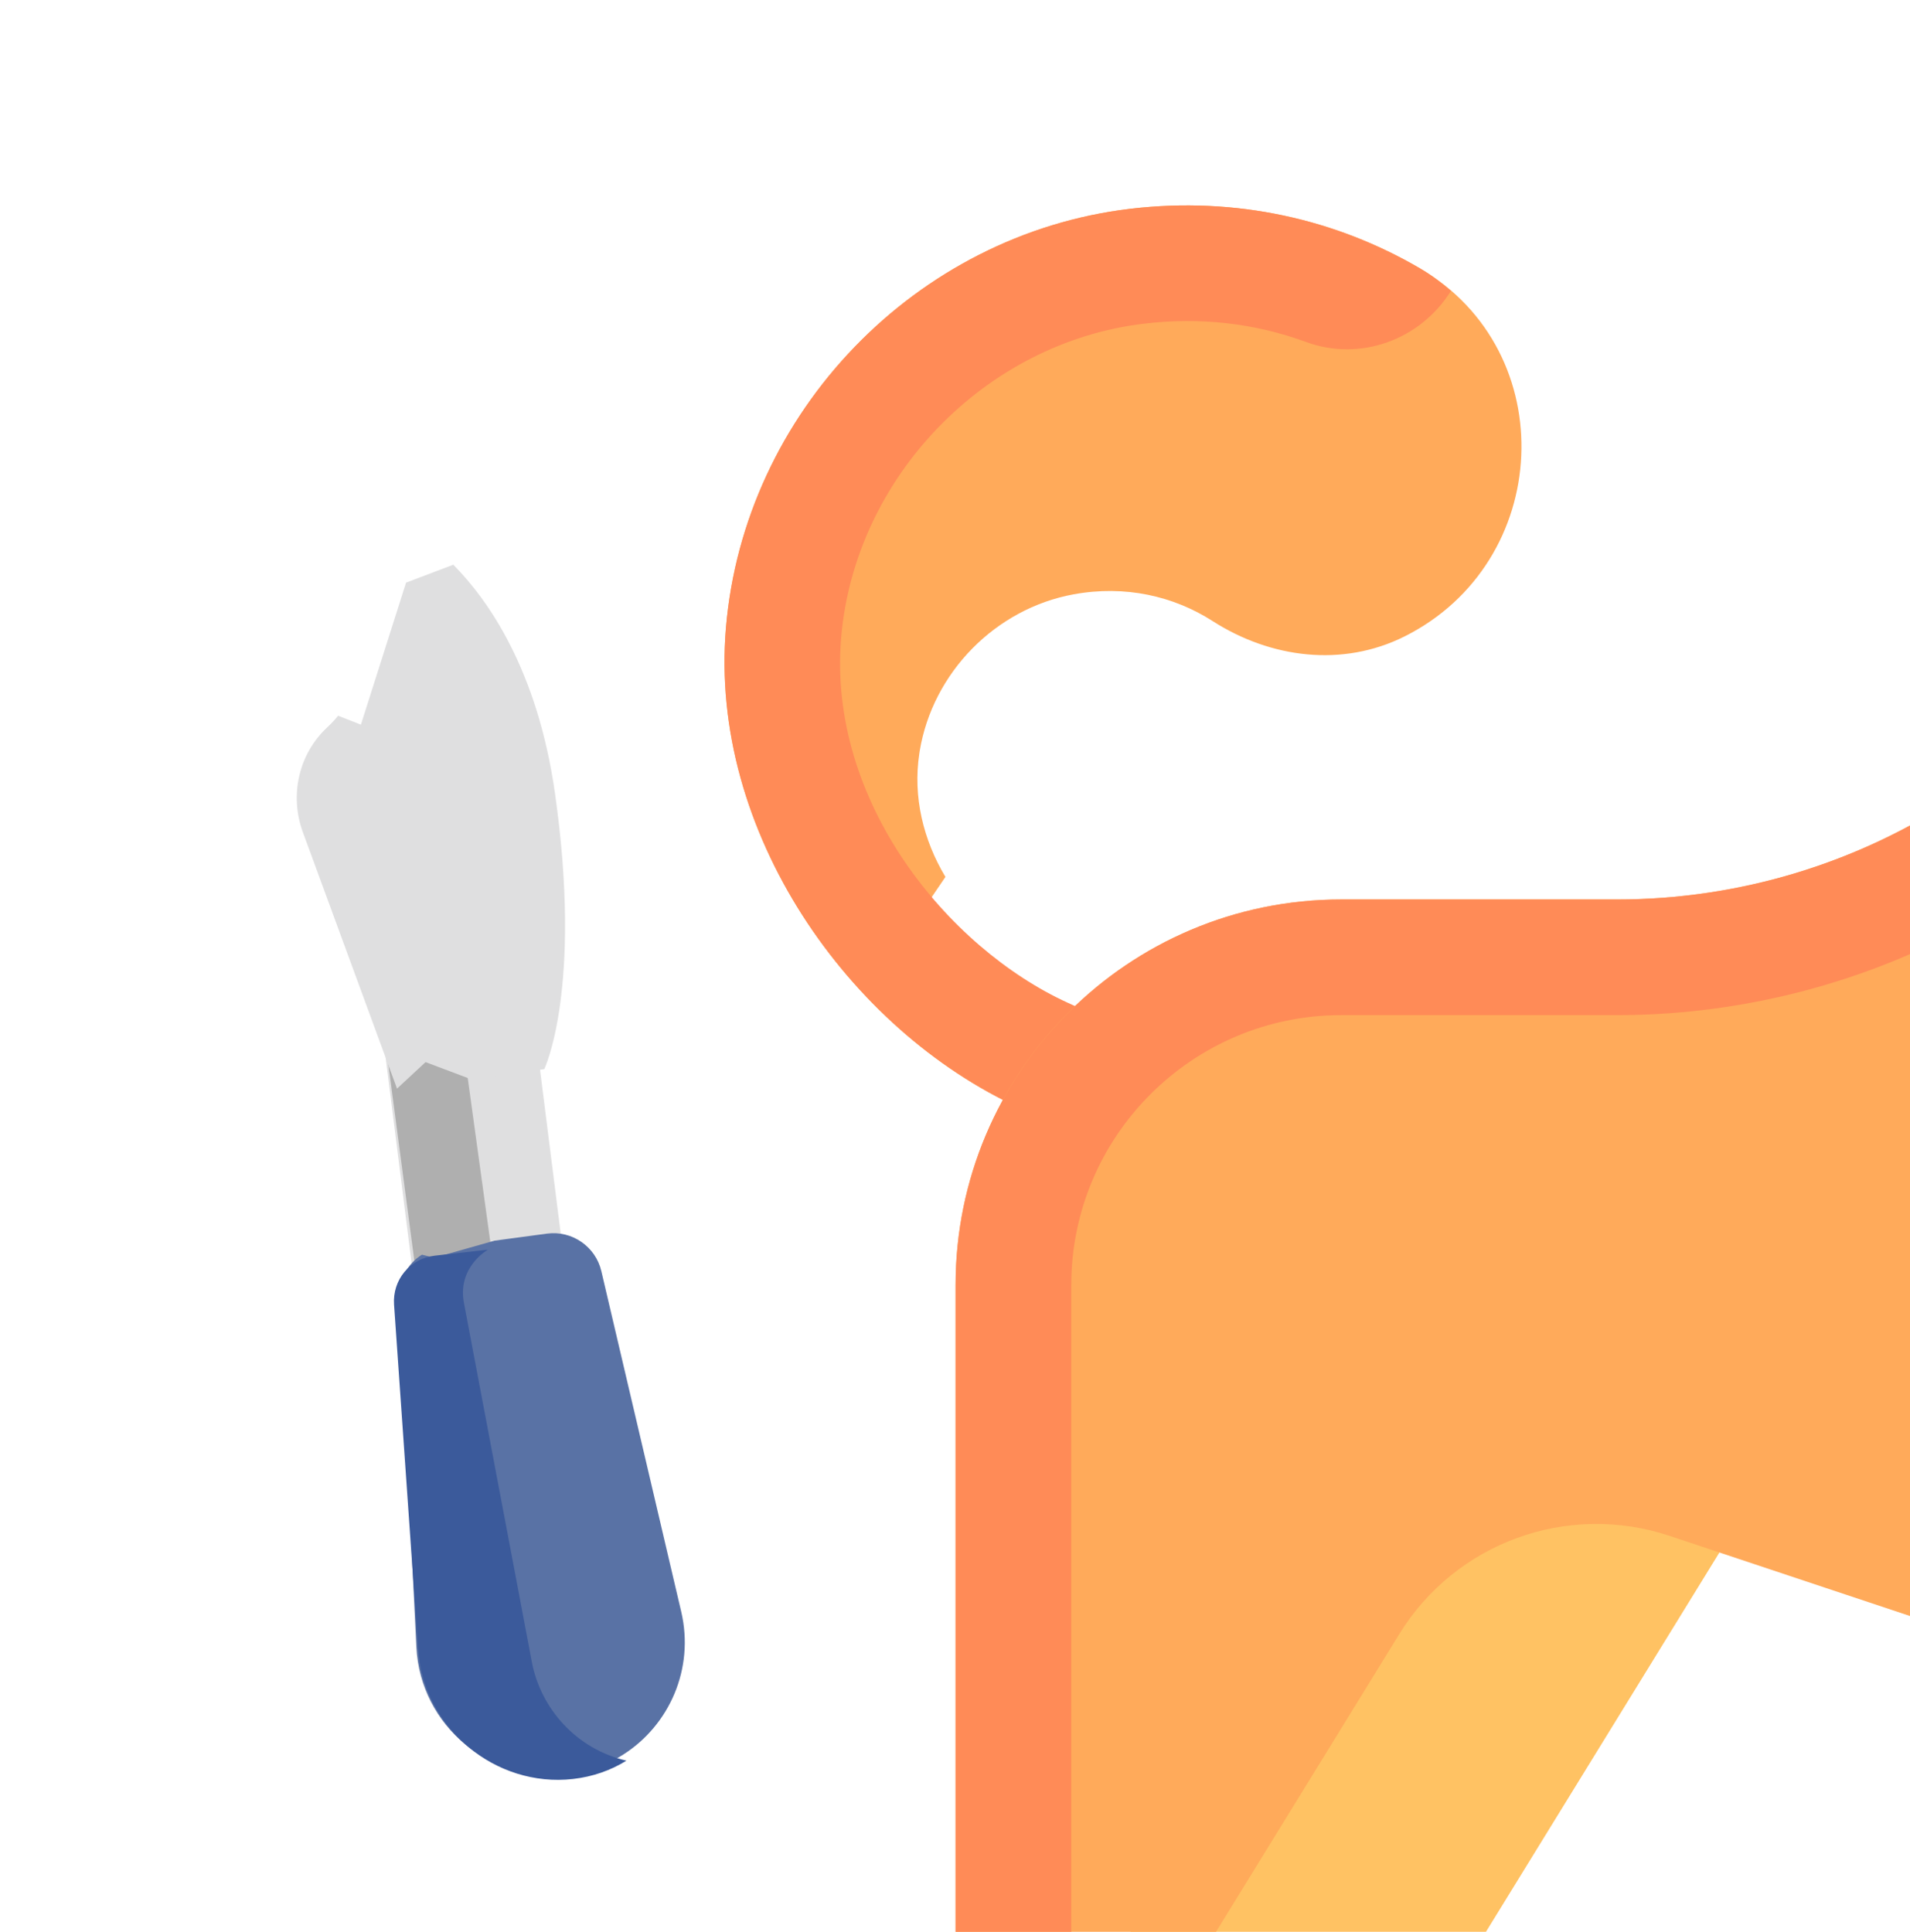 <svg width="87" height="88" viewBox="0 0 87 88" fill="none" xmlns="http://www.w3.org/2000/svg">
<g clip-path="url(#clip0_2_1033)">
<path d="M64.676 12.223C60.876 10.001 56.317 8.936 51.48 9.511C41.706 10.675 33.896 18.791 33.066 28.599C32.28 37.883 38.664 46.916 46.445 50.473L50.06 48.948L41.182 42.719L43.064 39.946C42.054 38.262 41.576 36.294 41.875 34.328C41.88 34.289 41.887 34.249 41.893 34.209C42.482 30.64 45.343 27.725 48.902 27.074C51.253 26.643 53.459 27.155 55.231 28.29C57.884 29.99 61.156 30.403 63.974 28.993C70.715 25.622 71.182 16.028 64.676 12.223Z" fill="#FFAA5A"/>
<path d="M66.09 13.254C65.658 12.881 65.198 12.528 64.676 12.223C60.876 10.001 56.317 8.936 51.48 9.511C41.706 10.675 33.896 18.791 33.066 28.599C32.28 37.882 38.664 46.916 46.445 50.473L48.838 49.463L50.134 46.629C49.832 46.411 49.529 46.185 49.222 45.947L48.638 45.68C43.163 43.177 37.686 36.498 38.315 29.044C38.933 21.754 44.861 15.606 52.106 14.745C54.653 14.44 57.14 14.717 59.489 15.578C61.94 16.481 64.685 15.498 66.09 13.254Z" fill="#FF8B57"/>
<path d="M80.412 67.32L66.36 90.154H68.117C71.997 90.154 75.142 93.3 75.142 97.18C75.142 98.15 74.356 98.936 73.386 98.936H61.091L48.796 91.911L68.117 63.807L80.412 67.32Z" fill="#FFC263"/>
<path d="M93.655 33.354L89.249 36.254C84.632 39.331 79.208 40.974 73.66 40.974H61.091C51.391 40.974 43.527 48.837 43.527 58.538V95.424C43.527 97.364 45.099 98.937 47.039 98.937H61.091C62.017 98.937 62.832 98.219 62.847 97.294C62.909 93.362 59.74 90.154 55.822 90.154H54.065L63.737 74.438C66.303 70.269 71.401 68.415 76.045 69.963L92.707 75.517V95.424C92.707 97.364 94.28 98.937 96.22 98.937H110.272C111.197 98.937 112.013 98.22 112.028 97.294C112.09 93.362 108.921 90.155 105.003 90.155H101.49L105.21 74.033C115.716 70.299 122.567 60.88 122.567 50.384V35.705L93.655 33.354Z" fill="#FFAA5A"/>
<path d="M93.655 33.354L89.248 36.254C84.632 39.331 79.208 40.974 73.659 40.974H61.091C51.391 40.974 43.527 48.837 43.527 58.538V95.424C43.527 97.364 45.099 98.937 47.039 98.937H48.796V58.538C48.796 51.759 54.312 46.243 61.091 46.243H73.659C78.829 46.243 83.995 45.023 88.598 42.716C89.687 42.172 90.961 41.915 92.285 41.955C93.527 42.001 94.738 42.335 95.79 42.925C99.67 45.095 104.069 46.243 108.515 46.243H110.272V34.705L93.655 33.354Z" fill="#FF8B57"/>
<path d="M24.383 47.021L25.821 58.422L22.439 58.924L18.987 59.437L17.549 48.034L20.218 47.638L24.383 47.021Z" fill="#DFDFE0"/>
<path d="M20.341 47.564C20.886 48.2 21.238 48.62 21.238 48.62L22.678 59.077L19.157 59.578L17.618 47.951L20.341 47.564Z" fill="#AFAFAF"/>
<path d="M27.391 57.904L31.029 73.415C31.639 76.023 30.486 78.592 28.385 79.929C27.665 80.389 26.834 80.702 25.926 80.823C24.148 81.061 22.456 80.512 21.184 79.456C19.908 78.397 19.054 76.826 18.966 75.029L18.185 59.136C18.145 58.312 18.56 57.568 19.218 57.156L19.779 57.294L22.528 56.516L24.916 56.196C26.055 56.043 27.128 56.785 27.391 57.904Z" fill="#5972A5"/>
<path d="M22.225 56.927C22.225 56.927 20.853 57.693 21.122 59.296L24.224 75.703C24.628 77.842 26.266 79.68 28.533 80.204C27.825 80.644 27.003 80.937 26.1 81.039C24.333 81.239 22.636 80.661 21.347 79.592C20.054 78.518 19.171 76.947 19.047 75.168L17.949 59.432C17.871 58.296 18.676 57.328 19.808 57.2L22.225 56.927Z" fill="#3B5A9B"/>
<path d="M20.648 25.725C22.212 27.304 24.474 30.484 25.276 36.117C26.549 45.056 24.791 48.704 24.791 48.704L21.419 49.15L21.417 49.149L19.384 48.383L18.084 49.59L13.797 37.913C13.18 36.233 13.603 34.346 14.904 33.135C15.073 32.979 15.239 32.803 15.402 32.605L16.439 33.011L18.496 26.541L20.648 25.725Z" fill="#DFDFE0"/>
</g>
<defs>
<clipPath id="clip0_2_1033">
<rect width="87" height="88" fill="white"/>
</clipPath>
</defs>
</svg>
